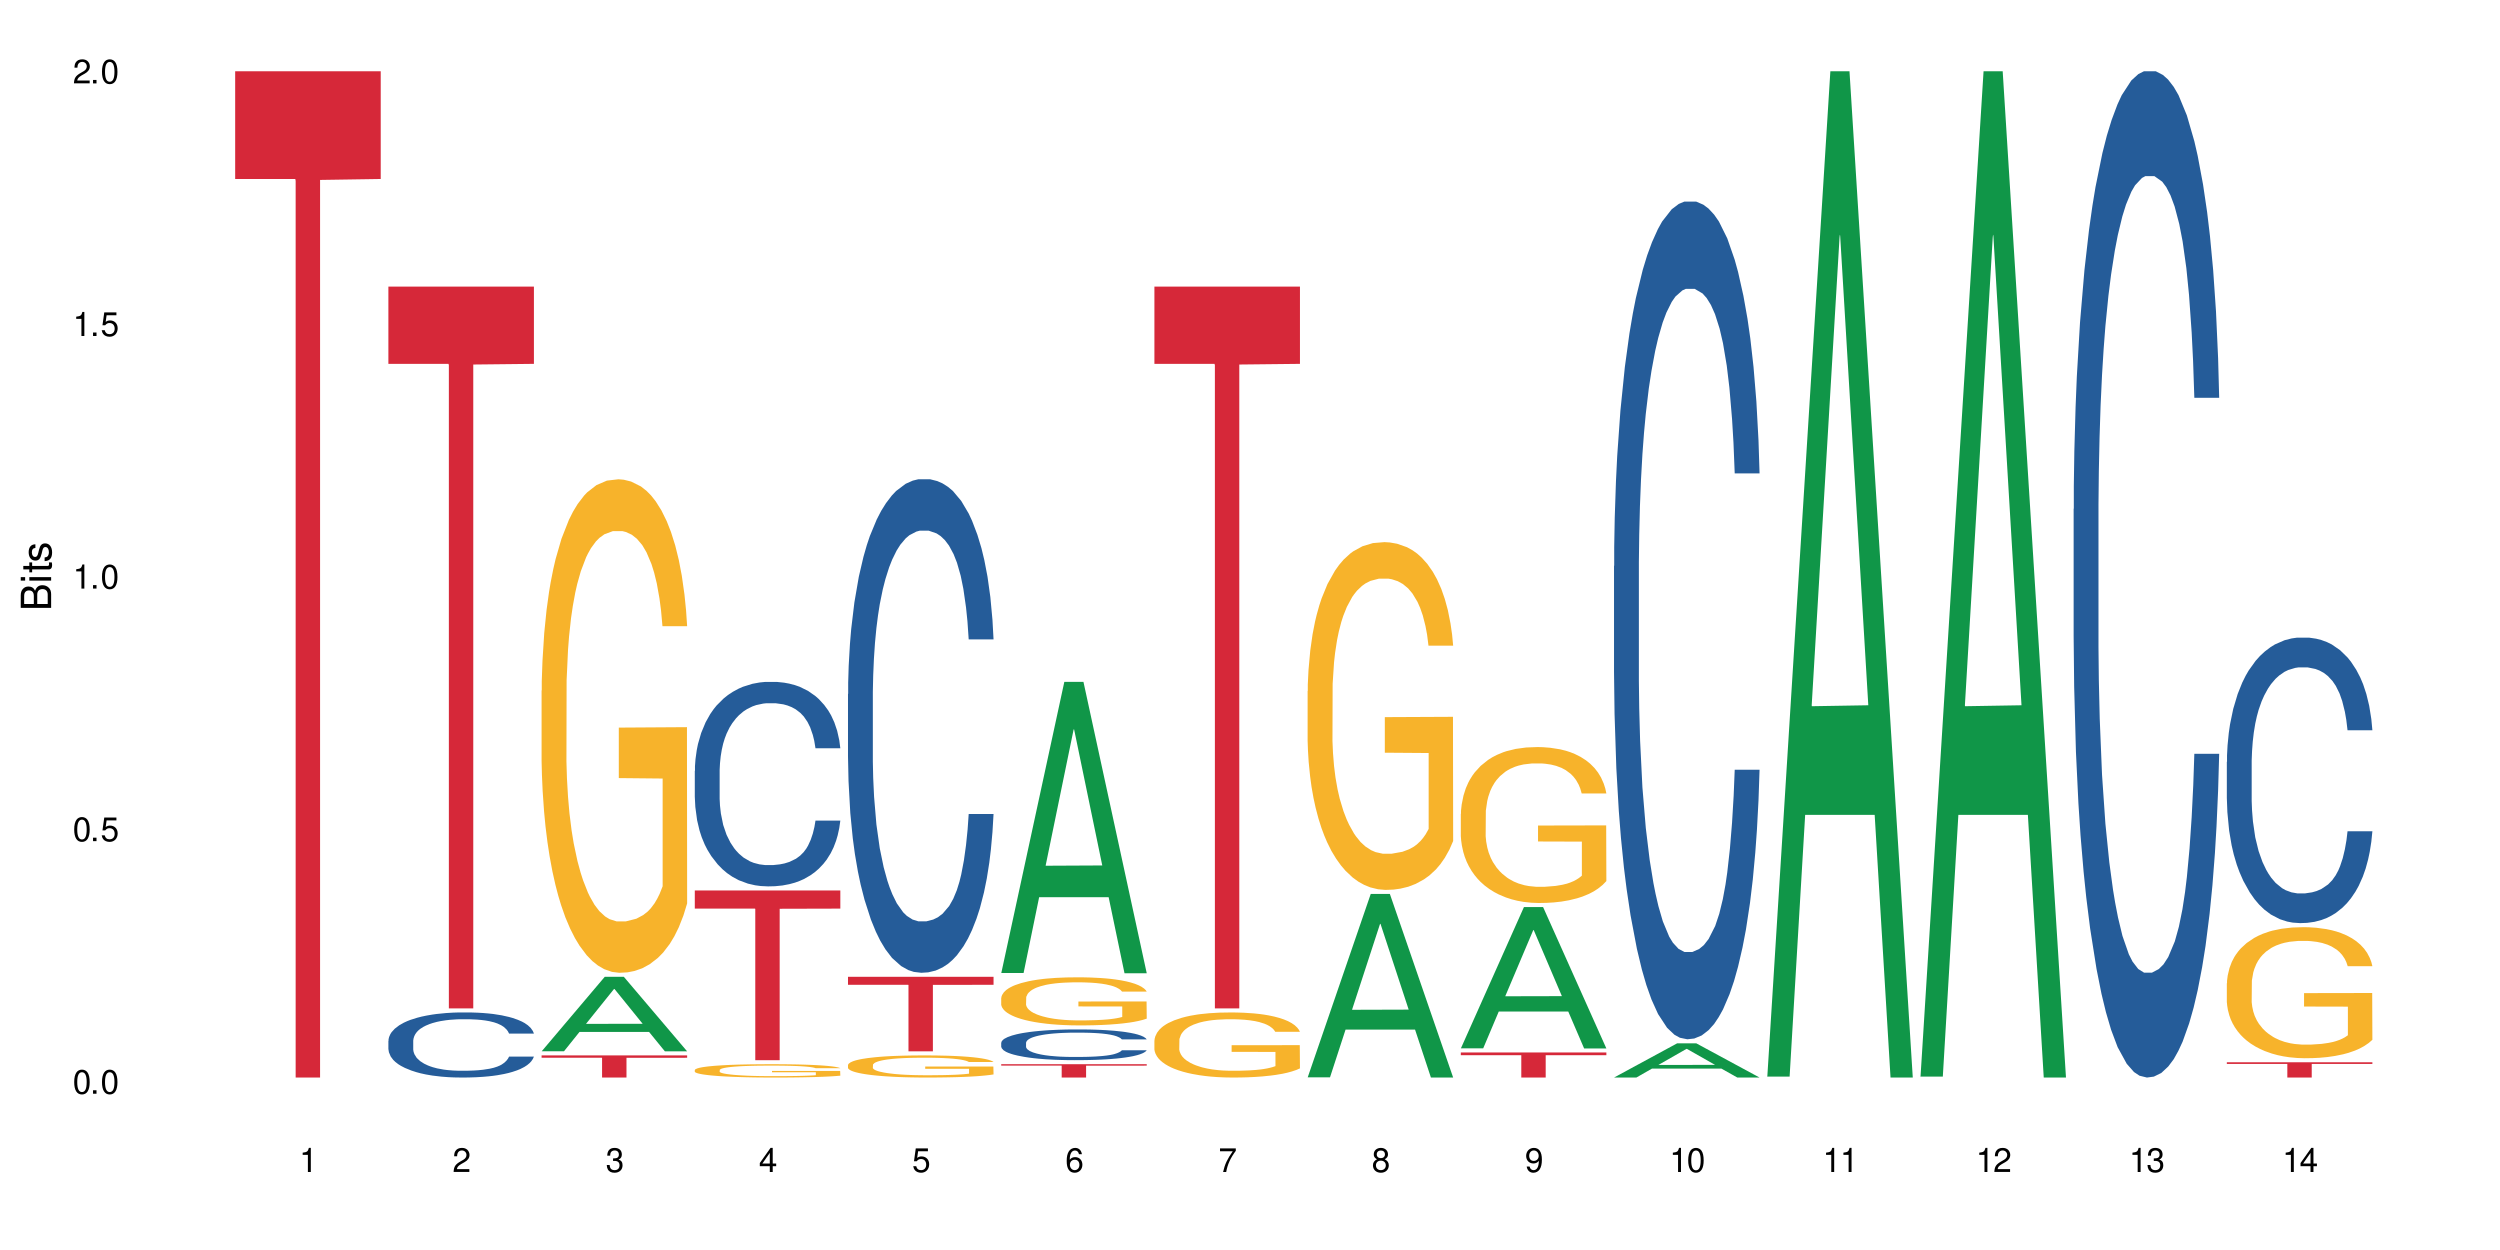 <?xml version="1.0" encoding="UTF-8"?>
<svg xmlns="http://www.w3.org/2000/svg" xmlns:xlink="http://www.w3.org/1999/xlink" width="720" height="360" viewBox="0 0 720 360">
<defs>
<g>
<g id="glyph-0-0">
</g>
<g id="glyph-0-1">
<path d="M 2.641 -6.938 C 2 -6.938 1.422 -6.656 1.078 -6.172 C 0.641 -5.562 0.406 -4.641 0.406 -3.359 C 0.406 -1.016 1.188 0.219 2.641 0.219 C 4.078 0.219 4.859 -1.016 4.859 -3.297 C 4.859 -4.641 4.656 -5.547 4.203 -6.172 C 3.844 -6.656 3.281 -6.938 2.641 -6.938 Z M 2.641 -6.188 C 3.547 -6.188 4 -5.25 4 -3.375 C 4 -1.406 3.562 -0.484 2.625 -0.484 C 1.734 -0.484 1.281 -1.438 1.281 -3.344 C 1.281 -5.25 1.734 -6.188 2.641 -6.188 Z M 2.641 -6.188 "/>
</g>
<g id="glyph-0-2">
<path d="M 1.828 -1 L 0.828 -1 L 0.828 0 L 1.828 0 Z M 1.828 -1 "/>
</g>
<g id="glyph-0-3">
<path d="M 4.562 -6.797 L 1.062 -6.797 L 0.547 -3.094 L 1.328 -3.094 C 1.719 -3.562 2.047 -3.734 2.578 -3.734 C 3.484 -3.734 4.062 -3.109 4.062 -2.094 C 4.062 -1.125 3.484 -0.531 2.578 -0.531 C 1.828 -0.531 1.375 -0.906 1.188 -1.672 L 0.328 -1.672 C 0.453 -1.109 0.547 -0.844 0.75 -0.594 C 1.125 -0.078 1.828 0.219 2.594 0.219 C 3.969 0.219 4.922 -0.781 4.922 -2.219 C 4.922 -3.562 4.031 -4.484 2.719 -4.484 C 2.25 -4.484 1.859 -4.359 1.469 -4.062 L 1.734 -5.969 L 4.562 -5.969 Z M 4.562 -6.797 "/>
</g>
<g id="glyph-0-4">
<path d="M 2.484 -4.938 L 2.484 0 L 3.328 0 L 3.328 -6.938 L 2.766 -6.938 C 2.469 -5.875 2.281 -5.734 0.984 -5.562 L 0.984 -4.938 Z M 2.484 -4.938 "/>
</g>
<g id="glyph-0-5">
<path d="M 4.859 -0.828 L 1.281 -0.828 C 1.359 -1.406 1.672 -1.781 2.5 -2.281 L 3.469 -2.828 C 4.406 -3.344 4.906 -4.062 4.906 -4.906 C 4.906 -5.484 4.672 -6.031 4.266 -6.406 C 3.859 -6.766 3.375 -6.938 2.719 -6.938 C 1.859 -6.938 1.219 -6.625 0.844 -6.031 C 0.609 -5.672 0.5 -5.234 0.484 -4.531 L 1.328 -4.531 C 1.359 -5.016 1.406 -5.281 1.531 -5.516 C 1.75 -5.938 2.188 -6.203 2.703 -6.203 C 3.469 -6.203 4.031 -5.641 4.031 -4.891 C 4.031 -4.344 3.719 -3.859 3.125 -3.516 L 2.234 -3 C 0.812 -2.172 0.406 -1.531 0.328 -0.016 L 4.859 -0.016 Z M 4.859 -0.828 "/>
</g>
<g id="glyph-0-6">
<path d="M 2.125 -3.188 L 2.578 -3.188 C 3.5 -3.188 3.984 -2.766 3.984 -1.922 C 3.984 -1.062 3.469 -0.531 2.594 -0.531 C 1.656 -0.531 1.203 -1 1.156 -2.016 L 0.312 -2.016 C 0.344 -1.453 0.438 -1.094 0.609 -0.781 C 0.953 -0.109 1.625 0.219 2.547 0.219 C 3.953 0.219 4.859 -0.625 4.859 -1.938 C 4.859 -2.828 4.516 -3.297 3.703 -3.594 C 4.344 -3.844 4.656 -4.328 4.656 -5.031 C 4.656 -6.219 3.875 -6.938 2.578 -6.938 C 1.203 -6.938 0.484 -6.172 0.453 -4.703 L 1.297 -4.703 C 1.312 -5.125 1.344 -5.359 1.453 -5.578 C 1.641 -5.969 2.062 -6.203 2.594 -6.203 C 3.344 -6.203 3.797 -5.75 3.797 -5 C 3.797 -4.516 3.609 -4.219 3.25 -4.047 C 3.016 -3.953 2.703 -3.922 2.125 -3.906 Z M 2.125 -3.188 "/>
</g>
<g id="glyph-0-7">
<path d="M 3.141 -1.672 L 3.141 0 L 3.984 0 L 3.984 -1.672 L 4.984 -1.672 L 4.984 -2.438 L 3.984 -2.438 L 3.984 -6.938 L 3.359 -6.938 L 0.266 -2.578 L 0.266 -1.672 Z M 3.141 -2.438 L 1 -2.438 L 3.141 -5.5 Z M 3.141 -2.438 "/>
</g>
<g id="glyph-0-8">
<path d="M 4.781 -5.125 C 4.609 -6.266 3.891 -6.938 2.844 -6.938 C 2.094 -6.938 1.422 -6.578 1.031 -5.953 C 0.594 -5.266 0.406 -4.422 0.406 -3.172 C 0.406 -2 0.578 -1.25 0.984 -0.641 C 1.359 -0.078 1.953 0.219 2.703 0.219 C 3.984 0.219 4.922 -0.75 4.922 -2.094 C 4.922 -3.375 4.062 -4.281 2.844 -4.281 C 2.172 -4.281 1.641 -4.031 1.281 -3.516 C 1.281 -5.234 1.828 -6.188 2.797 -6.188 C 3.391 -6.188 3.797 -5.797 3.938 -5.125 Z M 2.734 -3.531 C 3.547 -3.531 4.062 -2.953 4.062 -2.031 C 4.062 -1.156 3.484 -0.531 2.703 -0.531 C 1.922 -0.531 1.328 -1.188 1.328 -2.078 C 1.328 -2.938 1.906 -3.531 2.734 -3.531 Z M 2.734 -3.531 "/>
</g>
<g id="glyph-0-9">
<path d="M 4.984 -6.797 L 0.438 -6.797 L 0.438 -5.969 L 4.109 -5.969 C 2.5 -3.656 1.828 -2.234 1.328 0 L 2.219 0 C 2.594 -2.172 3.453 -4.047 4.984 -6.094 Z M 4.984 -6.797 "/>
</g>
<g id="glyph-0-10">
<path d="M 3.75 -3.656 C 4.469 -4.094 4.688 -4.438 4.688 -5.078 C 4.688 -6.172 3.844 -6.938 2.641 -6.938 C 1.438 -6.938 0.594 -6.172 0.594 -5.094 C 0.594 -4.438 0.812 -4.094 1.516 -3.656 C 0.734 -3.266 0.359 -2.703 0.359 -1.922 C 0.359 -0.656 1.281 0.219 2.641 0.219 C 3.984 0.219 4.922 -0.656 4.922 -1.922 C 4.922 -2.703 4.531 -3.266 3.75 -3.656 Z M 2.641 -6.188 C 3.359 -6.188 3.812 -5.75 3.812 -5.062 C 3.812 -4.406 3.344 -3.984 2.641 -3.984 C 1.922 -3.984 1.453 -4.406 1.453 -5.078 C 1.453 -5.75 1.922 -6.188 2.641 -6.188 Z M 2.641 -3.266 C 3.484 -3.266 4.062 -2.719 4.062 -1.906 C 4.062 -1.078 3.484 -0.531 2.625 -0.531 C 1.797 -0.531 1.219 -1.094 1.219 -1.906 C 1.219 -2.719 1.781 -3.266 2.641 -3.266 Z M 2.641 -3.266 "/>
</g>
<g id="glyph-0-11">
<path d="M 0.516 -1.578 C 0.672 -0.453 1.406 0.219 2.438 0.219 C 3.188 0.219 3.859 -0.141 4.266 -0.766 C 4.688 -1.453 4.891 -2.297 4.891 -3.547 C 4.891 -4.719 4.703 -5.453 4.312 -6.078 C 3.938 -6.641 3.344 -6.938 2.594 -6.938 C 1.297 -6.938 0.359 -5.969 0.359 -4.625 C 0.359 -3.344 1.234 -2.453 2.453 -2.453 C 3.094 -2.453 3.578 -2.672 4.016 -3.203 C 4 -1.484 3.469 -0.531 2.5 -0.531 C 1.906 -0.531 1.484 -0.906 1.359 -1.578 Z M 2.578 -6.203 C 3.375 -6.203 3.969 -5.531 3.969 -4.641 C 3.969 -3.797 3.391 -3.188 2.547 -3.188 C 1.734 -3.188 1.234 -3.766 1.234 -4.688 C 1.234 -5.562 1.797 -6.203 2.578 -6.203 Z M 2.578 -6.203 "/>
</g>
<g id="glyph-1-0">
</g>
<g id="glyph-1-1">
<path d="M 0 -0.953 L 0 -4.891 C 0 -5.719 -0.234 -6.344 -0.734 -6.797 C -1.188 -7.234 -1.812 -7.469 -2.5 -7.469 C -3.547 -7.469 -4.188 -7 -4.625 -5.875 C -4.984 -6.688 -5.625 -7.094 -6.531 -7.094 C -7.172 -7.094 -7.734 -6.859 -8.141 -6.391 C -8.562 -5.922 -8.75 -5.344 -8.75 -4.5 L -8.75 -0.953 Z M -4.984 -2.062 L -7.766 -2.062 L -7.766 -4.219 C -7.766 -4.844 -7.688 -5.203 -7.453 -5.5 C -7.219 -5.812 -6.859 -5.969 -6.375 -5.969 C -5.891 -5.969 -5.531 -5.812 -5.297 -5.5 C -5.062 -5.203 -4.984 -4.844 -4.984 -4.219 Z M -0.984 -2.062 L -4 -2.062 L -4 -4.781 C -4 -5.766 -3.438 -6.359 -2.484 -6.359 C -1.547 -6.359 -0.984 -5.766 -0.984 -4.781 Z M -0.984 -2.062 "/>
</g>
<g id="glyph-1-2">
<path d="M -6.281 -1.797 L -6.281 -0.797 L 0 -0.797 L 0 -1.797 Z M -8.75 -1.797 L -8.75 -0.797 L -7.484 -0.797 L -7.484 -1.797 Z M -8.75 -1.797 "/>
</g>
<g id="glyph-1-3">
<path d="M -6.281 -3.047 L -6.281 -2.016 L -8.016 -2.016 L -8.016 -1.016 L -6.281 -1.016 L -6.281 -0.172 L -5.469 -0.172 L -5.469 -1.016 L -0.719 -1.016 C -0.078 -1.016 0.281 -1.453 0.281 -2.234 C 0.281 -2.5 0.25 -2.719 0.188 -3.047 L -0.641 -3.047 C -0.609 -2.906 -0.594 -2.766 -0.594 -2.562 C -0.594 -2.141 -0.719 -2.016 -1.156 -2.016 L -5.469 -2.016 L -5.469 -3.047 Z M -6.281 -3.047 "/>
</g>
<g id="glyph-1-4">
<path d="M -4.531 -5.25 C -5.766 -5.25 -6.469 -4.422 -6.469 -2.969 C -6.469 -1.516 -5.719 -0.562 -4.547 -0.562 C -3.562 -0.562 -3.094 -1.062 -2.734 -2.562 L -2.516 -3.484 C -2.344 -4.188 -2.094 -4.469 -1.641 -4.469 C -1.047 -4.469 -0.641 -3.875 -0.641 -3 C -0.641 -2.453 -0.797 -2 -1.062 -1.75 C -1.25 -1.594 -1.422 -1.531 -1.875 -1.469 L -1.875 -0.406 C -0.422 -0.453 0.281 -1.266 0.281 -2.922 C 0.281 -4.5 -0.5 -5.516 -1.719 -5.516 C -2.656 -5.516 -3.172 -4.984 -3.469 -3.734 L -3.703 -2.766 C -3.891 -1.953 -4.156 -1.609 -4.594 -1.609 C -5.188 -1.609 -5.547 -2.125 -5.547 -2.938 C -5.547 -3.75 -5.203 -4.172 -4.531 -4.203 Z M -4.531 -5.25 "/>
</g>
</g>
</defs>
<rect x="-72" y="-36" width="864" height="432" fill="rgb(100%, 100%, 100%)" fill-opacity="1"/>
<path fill-rule="nonzero" fill="rgb(83.922%, 15.686%, 22.353%)" fill-opacity="1" d="M 67.73 20.527 L 109.648 20.527 L 109.648 51.547 L 92.18 51.82 L 92.18 310.332 L 85.148 310.332 L 85.148 52.094 L 85.047 51.547 L 67.73 51.547 Z M 67.73 20.527 "/>
<path fill-rule="nonzero" fill="rgb(14.51%, 36.078%, 60%)" fill-opacity="1" d="M 111.855 299.742 L 111.906 299.727 L 111.906 299.316 L 112.059 298.664 L 112.418 297.84 L 112.773 297.277 L 113.695 296.266 L 114.973 295.289 L 116.301 294.535 L 117.273 294.09 L 118.141 293.746 L 120.137 293.113 L 121.414 292.785 L 122.793 292.496 L 124.48 292.203 L 125.707 292.031 L 128.469 291.758 L 130.512 291.637 L 132.098 291.586 L 135.523 291.586 L 137.566 291.656 L 139.047 291.742 L 140.684 291.879 L 142.066 292.031 L 144.469 292.41 L 146.613 292.891 L 147.586 293.164 L 149.117 293.695 L 150.293 294.207 L 151.113 294.652 L 152.031 295.289 L 152.852 296.059 L 153.465 296.934 L 153.77 297.668 L 146.613 297.668 L 146.258 296.984 L 145.848 296.453 L 145.082 295.75 L 144.312 295.254 L 143.242 294.758 L 142.27 294.43 L 140.941 294.105 L 139.766 293.898 L 138.539 293.746 L 137.363 293.645 L 135.113 293.539 L 132.504 293.539 L 131.535 293.574 L 129.539 293.711 L 128.469 293.832 L 126.934 294.07 L 125.859 294.293 L 124.582 294.637 L 123.715 294.93 L 122.641 295.375 L 121.875 295.77 L 121.004 296.332 L 120.492 296.762 L 120.031 297.242 L 119.625 297.809 L 119.316 298.406 L 119.113 299.039 L 119.012 299.656 L 119.012 302.312 L 119.113 302.93 L 119.367 303.648 L 120.031 304.695 L 121.004 305.602 L 122.129 306.324 L 123.203 306.836 L 123.816 307.078 L 124.633 307.352 L 125.91 307.695 L 127.75 308.035 L 128.824 308.172 L 130.461 308.309 L 132.148 308.379 L 134.398 308.379 L 136.391 308.309 L 137.719 308.227 L 139.102 308.086 L 140.992 307.797 L 142.168 307.523 L 143.188 307.195 L 143.957 306.871 L 144.469 306.598 L 145.234 306.066 L 145.848 305.484 L 146.309 304.883 L 146.613 304.301 L 153.77 304.301 L 153.465 304.984 L 153.004 305.656 L 152.543 306.152 L 151.828 306.75 L 151.012 307.281 L 149.836 307.883 L 148.863 308.277 L 147.586 308.703 L 146.41 309.031 L 145.133 309.32 L 143.242 309.664 L 142.012 309.836 L 140.684 309.988 L 139.102 310.125 L 137.105 310.246 L 134.961 310.316 L 132.965 310.332 L 130.82 310.297 L 129.234 310.23 L 127.137 310.074 L 124.531 309.766 L 122.641 309.441 L 121.156 309.117 L 119.879 308.773 L 118.449 308.309 L 116.609 307.555 L 115.484 306.973 L 114.715 306.496 L 113.848 305.824 L 113.234 305.227 L 112.52 304.266 L 112.008 303.051 L 111.855 302.109 Z M 111.855 299.742 "/>
<path fill-rule="nonzero" fill="rgb(83.922%, 15.686%, 22.353%)" fill-opacity="1" d="M 111.855 82.535 L 153.77 82.535 L 153.77 104.789 L 136.301 104.984 L 136.301 290.422 L 129.273 290.422 L 129.273 105.18 L 129.172 104.789 L 111.855 104.789 Z M 111.855 82.535 "/>
<path fill-rule="nonzero" fill="rgb(6.275%, 58.824%, 28.235%)" fill-opacity="1" d="M 155.977 302.77 L 156.023 302.75 L 174.16 281.328 L 179.668 281.328 L 197.895 302.789 L 191.488 302.789 L 186.922 297.188 L 166.902 297.188 L 162.426 302.77 L 155.977 302.77 L 168.828 294.871 L 185.086 294.852 L 176.98 284.836 L 176.891 284.816 L 176.801 284.875 L 168.785 294.852 L 168.828 294.871 Z M 155.977 302.77 "/>
<path fill-rule="nonzero" fill="rgb(96.863%, 70.196%, 16.863%)" fill-opacity="1" d="M 155.977 198.906 L 156.027 198.777 L 156.027 196.184 L 156.234 190.34 L 156.742 182.293 L 157.41 175.672 L 158.125 170.48 L 158.582 167.754 L 159.352 163.859 L 160.016 161.004 L 161.703 155.164 L 163.848 149.711 L 165.023 147.375 L 166.355 145.168 L 168.246 142.703 L 169.113 141.793 L 171.773 139.719 L 174.789 138.418 L 178.109 138.031 L 179.645 138.16 L 181.742 138.68 L 184.602 140.105 L 186.238 141.406 L 187.516 142.703 L 188.848 144.391 L 190.48 146.988 L 192.016 150.102 L 193.242 153.219 L 194.469 157.109 L 195.492 161.266 L 196.359 165.809 L 197.129 171.258 L 197.586 175.805 L 197.895 180.348 L 190.789 180.348 L 190.379 175.805 L 189.918 172.297 L 189.152 168.016 L 188.387 164.898 L 187.617 162.434 L 186.188 159.059 L 184.961 156.98 L 183.426 155.164 L 181.945 153.996 L 180.258 153.219 L 179.234 152.957 L 176.527 152.957 L 174.074 153.867 L 172.641 154.906 L 171.617 155.941 L 170.188 157.891 L 169.32 159.449 L 168.809 160.484 L 167.273 164.512 L 166.25 168.145 L 165.688 170.609 L 164.973 174.504 L 164.461 178.008 L 163.898 183.203 L 163.594 187.094 L 163.184 195.922 L 163.133 219.285 L 163.285 224.219 L 163.594 229.543 L 164.004 234.215 L 164.617 239.148 L 165.23 242.91 L 166.305 247.973 L 167.223 251.348 L 167.938 253.555 L 169.32 257.059 L 169.883 258.227 L 171.211 260.562 L 172.59 262.383 L 174.277 263.938 L 175.555 264.719 L 177.602 265.367 L 180.207 265.367 L 183.273 264.59 L 185.215 263.551 L 186.547 262.512 L 187.414 261.602 L 188.488 260.176 L 189.254 258.875 L 189.969 257.449 L 190.84 255.242 L 190.84 224.219 L 178.215 224.09 L 178.215 209.551 L 197.844 209.422 L 197.895 260.176 L 196.82 263.68 L 195.492 267.055 L 194.215 269.648 L 192.883 271.855 L 190.992 274.324 L 189.461 275.883 L 187.109 277.699 L 184.961 278.867 L 182.711 279.645 L 180.719 280.035 L 178.367 280.164 L 176.27 279.906 L 174.023 279.125 L 172.234 278.086 L 170.598 276.789 L 168.961 275.102 L 166.918 272.375 L 165.586 270.168 L 164.207 267.445 L 162.828 264.199 L 161.602 260.695 L 160.781 257.969 L 159.965 254.852 L 159.094 250.957 L 158.277 246.547 L 157.664 242.523 L 157.102 237.977 L 156.691 233.695 L 156.285 227.855 L 156.078 223.18 L 155.977 219.156 Z M 155.977 198.906 "/>
<path fill-rule="nonzero" fill="rgb(83.922%, 15.686%, 22.353%)" fill-opacity="1" d="M 155.977 303.953 L 197.895 303.953 L 197.895 304.637 L 180.426 304.645 L 180.426 310.332 L 173.395 310.332 L 173.395 304.648 L 173.293 304.637 L 155.977 304.637 Z M 155.977 303.953 "/>
<path fill-rule="nonzero" fill="rgb(14.51%, 36.078%, 60%)" fill-opacity="1" d="M 200.102 222.016 L 200.152 221.961 L 200.152 220.672 L 200.305 218.625 L 200.664 216.039 L 201.02 214.266 L 201.941 211.09 L 203.219 208.02 L 204.547 205.652 L 205.52 204.254 L 206.387 203.176 L 208.383 201.184 L 209.66 200.16 L 211.039 199.246 L 212.727 198.332 L 213.953 197.793 L 216.715 196.93 L 218.758 196.555 L 220.344 196.395 L 223.77 196.395 L 225.812 196.609 L 227.293 196.879 L 228.93 197.309 L 230.312 197.793 L 232.715 198.977 L 234.859 200.484 L 235.832 201.344 L 237.363 203.016 L 238.539 204.629 L 239.359 206.027 L 240.277 208.02 L 241.098 210.441 L 241.711 213.188 L 242.016 215.504 L 234.859 215.504 L 234.504 213.348 L 234.094 211.68 L 233.328 209.473 L 232.559 207.914 L 231.488 206.352 L 230.516 205.328 L 229.188 204.305 L 228.012 203.66 L 226.785 203.176 L 225.609 202.852 L 223.359 202.531 L 220.75 202.531 L 219.781 202.637 L 217.785 203.066 L 216.715 203.445 L 215.18 204.199 L 214.105 204.898 L 212.828 205.977 L 211.961 206.891 L 210.887 208.289 L 210.117 209.527 L 209.25 211.305 L 208.738 212.648 L 208.277 214.156 L 207.871 215.934 L 207.562 217.816 L 207.359 219.809 L 207.258 221.746 L 207.258 230.09 L 207.359 232.027 L 207.613 234.289 L 208.277 237.574 L 209.25 240.426 L 210.375 242.688 L 211.449 244.301 L 212.062 245.055 L 212.879 245.918 L 214.156 246.992 L 215.996 248.07 L 217.07 248.5 L 218.707 248.93 L 220.395 249.145 L 222.645 249.145 L 224.637 248.93 L 225.965 248.66 L 227.348 248.23 L 229.238 247.316 L 230.414 246.453 L 231.434 245.434 L 232.203 244.41 L 232.715 243.547 L 233.48 241.879 L 234.094 240.051 L 234.555 238.164 L 234.859 236.336 L 242.016 236.336 L 241.711 238.488 L 241.25 240.586 L 240.789 242.148 L 240.074 244.031 L 239.258 245.703 L 238.082 247.586 L 237.109 248.824 L 235.832 250.168 L 234.656 251.191 L 233.379 252.105 L 231.488 253.184 L 230.258 253.723 L 228.93 254.207 L 227.348 254.637 L 225.352 255.016 L 223.207 255.23 L 221.211 255.281 L 219.066 255.176 L 217.48 254.961 L 215.383 254.477 L 212.777 253.508 L 210.887 252.484 L 209.402 251.461 L 208.125 250.383 L 206.695 248.93 L 204.855 246.562 L 203.73 244.73 L 202.961 243.227 L 202.094 241.125 L 201.48 239.242 L 200.766 236.227 L 200.254 232.406 L 200.102 229.445 Z M 200.102 222.016 "/>
<path fill-rule="nonzero" fill="rgb(96.863%, 70.196%, 16.863%)" fill-opacity="1" d="M 200.102 308.137 L 200.152 308.133 L 200.152 308.062 L 200.355 307.906 L 200.867 307.688 L 201.531 307.508 L 202.246 307.367 L 202.707 307.297 L 203.473 307.191 L 204.137 307.113 L 205.824 306.953 L 207.973 306.809 L 209.148 306.746 L 210.477 306.684 L 212.367 306.617 L 213.238 306.594 L 215.895 306.539 L 218.91 306.504 L 222.234 306.492 L 223.77 306.496 L 225.863 306.508 L 228.727 306.547 L 230.363 306.582 L 231.641 306.617 L 232.969 306.664 L 234.605 306.734 L 236.137 306.816 L 237.363 306.902 L 238.594 307.008 L 239.613 307.121 L 240.484 307.242 L 241.25 307.391 L 241.711 307.512 L 242.016 307.637 L 234.91 307.637 L 234.504 307.512 L 234.043 307.418 L 233.277 307.301 L 232.508 307.219 L 231.742 307.152 L 230.312 307.059 L 229.082 307.004 L 227.551 306.953 L 226.066 306.922 L 224.383 306.902 L 223.359 306.895 L 220.648 306.895 L 218.195 306.918 L 216.766 306.949 L 215.742 306.977 L 214.312 307.027 L 213.441 307.07 L 212.93 307.098 L 211.398 307.207 L 210.375 307.305 L 209.812 307.371 L 209.098 307.477 L 208.586 307.57 L 208.023 307.711 L 207.715 307.816 L 207.309 308.055 L 207.258 308.688 L 207.41 308.82 L 207.715 308.965 L 208.125 309.09 L 208.738 309.223 L 209.352 309.324 L 210.426 309.461 L 211.348 309.555 L 212.062 309.613 L 213.441 309.707 L 214.004 309.738 L 215.332 309.805 L 216.715 309.852 L 218.398 309.895 L 219.68 309.914 L 221.723 309.934 L 224.328 309.934 L 227.398 309.91 L 229.34 309.883 L 230.668 309.855 L 231.539 309.832 L 232.609 309.793 L 233.379 309.758 L 234.094 309.719 L 234.961 309.66 L 234.961 308.82 L 222.336 308.816 L 222.336 308.426 L 241.965 308.422 L 242.016 309.793 L 240.941 309.887 L 239.613 309.977 L 238.336 310.047 L 237.008 310.109 L 235.117 310.176 L 233.582 310.215 L 231.23 310.266 L 229.082 310.297 L 226.836 310.32 L 224.84 310.328 L 222.488 310.332 L 220.395 310.324 L 218.145 310.305 L 216.355 310.277 L 214.719 310.242 L 213.082 310.195 L 211.039 310.121 L 209.711 310.062 L 208.328 309.988 L 206.949 309.902 L 205.723 309.805 L 204.906 309.734 L 204.086 309.648 L 203.219 309.543 L 202.398 309.426 L 201.785 309.316 L 201.223 309.191 L 200.816 309.078 L 200.406 308.918 L 200.203 308.793 L 200.102 308.684 Z M 200.102 308.137 "/>
<path fill-rule="nonzero" fill="rgb(83.922%, 15.686%, 22.353%)" fill-opacity="1" d="M 200.102 256.445 L 242.016 256.445 L 242.016 261.68 L 224.547 261.727 L 224.547 305.328 L 217.52 305.328 L 217.52 261.77 L 217.418 261.68 L 200.102 261.68 Z M 200.102 256.445 "/>
<path fill-rule="nonzero" fill="rgb(14.51%, 36.078%, 60%)" fill-opacity="1" d="M 244.223 199.871 L 244.273 199.742 L 244.273 196.625 L 244.426 191.688 L 244.785 185.453 L 245.145 181.164 L 246.062 173.5 L 247.34 166.094 L 248.672 160.375 L 249.641 157 L 250.512 154.398 L 252.504 149.594 L 253.781 147.125 L 255.164 144.914 L 256.848 142.707 L 258.074 141.406 L 260.836 139.328 L 262.883 138.418 L 264.465 138.031 L 267.891 138.031 L 269.934 138.551 L 271.418 139.199 L 273.055 140.238 L 274.434 141.406 L 276.836 144.266 L 278.984 147.902 L 279.953 149.984 L 281.488 154.012 L 282.664 157.906 L 283.48 161.285 L 284.402 166.094 L 285.219 171.941 L 285.832 178.566 L 286.141 184.152 L 278.984 184.152 L 278.625 178.957 L 278.215 174.93 L 277.449 169.602 L 276.684 165.832 L 275.609 162.066 L 274.637 159.598 L 273.309 157.129 L 272.133 155.57 L 270.906 154.398 L 269.73 153.621 L 267.48 152.84 L 264.875 152.84 L 263.902 153.102 L 261.91 154.141 L 260.836 155.051 L 259.305 156.867 L 258.23 158.559 L 256.953 161.156 L 256.082 163.363 L 255.008 166.742 L 254.242 169.73 L 253.371 174.02 L 252.863 177.266 L 252.402 180.902 L 251.992 185.191 L 251.688 189.738 L 251.48 194.547 L 251.379 199.223 L 251.379 219.359 L 251.48 224.039 L 251.738 229.496 L 252.402 237.422 L 253.371 244.305 L 254.496 249.762 L 255.57 253.66 L 256.184 255.48 L 257.004 257.559 L 258.281 260.156 L 260.121 262.754 L 261.195 263.793 L 262.828 264.832 L 264.516 265.352 L 266.766 265.352 L 268.758 264.832 L 270.09 264.184 L 271.469 263.145 L 273.359 260.938 L 274.535 258.855 L 275.559 256.391 L 276.324 253.922 L 276.836 251.84 L 277.602 247.812 L 278.215 243.398 L 278.676 238.848 L 278.984 234.434 L 286.141 234.434 L 285.832 239.629 L 285.371 244.695 L 284.914 248.465 L 284.195 253.012 L 283.379 257.039 L 282.203 261.586 L 281.23 264.574 L 279.953 267.82 L 278.777 270.289 L 277.5 272.5 L 275.609 275.098 L 274.383 276.398 L 273.055 277.566 L 271.469 278.605 L 269.477 279.516 L 267.328 280.035 L 265.336 280.164 L 263.188 279.906 L 261.602 279.387 L 259.508 278.215 L 256.898 275.879 L 255.008 273.41 L 253.527 270.941 L 252.25 268.34 L 250.816 264.832 L 248.977 259.117 L 247.852 254.699 L 247.086 251.062 L 246.215 245.996 L 245.602 241.449 L 244.887 234.172 L 244.375 224.949 L 244.223 217.801 Z M 244.223 199.871 "/>
<path fill-rule="nonzero" fill="rgb(96.863%, 70.196%, 16.863%)" fill-opacity="1" d="M 244.223 306.688 L 244.273 306.68 L 244.273 306.562 L 244.477 306.301 L 244.988 305.941 L 245.652 305.645 L 246.371 305.41 L 246.828 305.289 L 247.598 305.113 L 248.262 304.984 L 249.949 304.723 L 252.094 304.48 L 253.27 304.375 L 254.602 304.273 L 256.492 304.164 L 257.359 304.125 L 260.02 304.031 L 263.035 303.973 L 266.355 303.953 L 267.891 303.961 L 269.988 303.984 L 272.848 304.047 L 274.484 304.105 L 275.762 304.164 L 277.094 304.238 L 278.727 304.355 L 280.262 304.496 L 281.488 304.637 L 282.715 304.812 L 283.738 304.996 L 284.605 305.199 L 285.371 305.445 L 285.832 305.648 L 286.141 305.852 L 279.035 305.852 L 278.625 305.648 L 278.164 305.492 L 277.398 305.301 L 276.633 305.16 L 275.863 305.051 L 274.434 304.898 L 273.207 304.805 L 271.672 304.723 L 270.191 304.672 L 268.504 304.637 L 267.48 304.625 L 264.773 304.625 L 262.32 304.664 L 260.887 304.711 L 259.863 304.758 L 258.434 304.844 L 257.566 304.914 L 257.055 304.961 L 255.52 305.141 L 254.496 305.305 L 253.934 305.418 L 253.219 305.59 L 252.707 305.75 L 252.145 305.98 L 251.84 306.156 L 251.43 306.551 L 251.379 307.602 L 251.531 307.82 L 251.84 308.062 L 252.25 308.27 L 252.863 308.492 L 253.477 308.66 L 254.547 308.887 L 255.469 309.039 L 256.184 309.137 L 257.566 309.297 L 258.129 309.348 L 259.457 309.453 L 260.836 309.535 L 262.523 309.605 L 263.801 309.641 L 265.848 309.668 L 268.453 309.668 L 271.52 309.633 L 273.461 309.586 L 274.793 309.539 L 275.66 309.5 L 276.734 309.434 L 277.5 309.379 L 278.215 309.312 L 279.086 309.215 L 279.086 307.82 L 266.461 307.816 L 266.461 307.164 L 286.09 307.156 L 286.141 309.434 L 285.066 309.594 L 283.738 309.742 L 282.461 309.859 L 281.129 309.961 L 279.238 310.07 L 277.707 310.141 L 275.355 310.223 L 273.207 310.273 L 270.957 310.309 L 268.965 310.328 L 266.613 310.332 L 264.516 310.32 L 262.27 310.285 L 260.477 310.238 L 258.844 310.18 L 257.207 310.105 L 255.164 309.984 L 253.832 309.883 L 252.453 309.762 L 251.074 309.617 L 249.848 309.457 L 249.027 309.336 L 248.211 309.195 L 247.34 309.023 L 246.523 308.824 L 245.91 308.645 L 245.348 308.438 L 244.938 308.246 L 244.531 307.984 L 244.324 307.773 L 244.223 307.594 Z M 244.223 306.688 "/>
<path fill-rule="nonzero" fill="rgb(83.922%, 15.686%, 22.353%)" fill-opacity="1" d="M 244.223 281.328 L 286.141 281.328 L 286.141 283.625 L 268.672 283.645 L 268.672 302.789 L 261.641 302.789 L 261.641 283.664 L 261.539 283.625 L 244.223 283.625 Z M 244.223 281.328 "/>
<path fill-rule="nonzero" fill="rgb(6.275%, 58.824%, 28.235%)" fill-opacity="1" d="M 288.348 280.223 L 288.391 280.145 L 306.527 196.375 L 312.035 196.375 L 330.262 280.301 L 323.859 280.301 L 319.289 258.395 L 299.273 258.395 L 294.793 280.223 L 288.348 280.223 L 301.199 249.332 L 317.453 249.25 L 309.348 210.086 L 309.258 210.008 L 309.172 210.242 L 301.152 249.25 L 301.199 249.332 Z M 288.348 280.223 "/>
<path fill-rule="nonzero" fill="rgb(14.51%, 36.078%, 60%)" fill-opacity="1" d="M 288.348 300.328 L 288.398 300.32 L 288.398 300.129 L 288.551 299.82 L 288.906 299.434 L 289.266 299.164 L 290.188 298.688 L 291.465 298.227 L 292.793 297.871 L 293.766 297.66 L 294.633 297.5 L 296.629 297.199 L 297.906 297.047 L 299.285 296.91 L 300.973 296.773 L 302.199 296.691 L 304.961 296.562 L 307.004 296.504 L 308.59 296.48 L 312.012 296.48 L 314.059 296.512 L 315.539 296.555 L 317.176 296.617 L 318.559 296.691 L 320.961 296.867 L 323.105 297.094 L 324.078 297.223 L 325.609 297.477 L 326.785 297.719 L 327.605 297.93 L 328.523 298.227 L 329.344 298.59 L 329.957 299.004 L 330.262 299.352 L 323.105 299.352 L 322.75 299.027 L 322.34 298.777 L 321.574 298.445 L 320.805 298.211 L 319.73 297.977 L 318.762 297.824 L 317.434 297.668 L 316.258 297.57 L 315.031 297.5 L 313.855 297.449 L 311.605 297.402 L 308.996 297.402 L 308.027 297.418 L 306.031 297.484 L 304.961 297.539 L 303.426 297.652 L 302.352 297.758 L 301.074 297.918 L 300.207 298.059 L 299.133 298.266 L 298.363 298.453 L 297.496 298.719 L 296.984 298.922 L 296.523 299.148 L 296.117 299.414 L 295.809 299.699 L 295.605 300 L 295.504 300.289 L 295.504 301.543 L 295.605 301.832 L 295.859 302.172 L 296.523 302.668 L 297.496 303.094 L 298.621 303.434 L 299.695 303.676 L 300.309 303.789 L 301.125 303.922 L 302.402 304.082 L 304.242 304.242 L 305.316 304.309 L 306.953 304.371 L 308.641 304.406 L 310.891 304.406 L 312.883 304.371 L 314.211 304.332 L 315.594 304.27 L 317.484 304.129 L 318.66 304 L 319.68 303.848 L 320.449 303.695 L 320.961 303.562 L 321.727 303.312 L 322.34 303.039 L 322.801 302.754 L 323.105 302.48 L 330.262 302.48 L 329.957 302.805 L 329.496 303.121 L 329.035 303.355 L 328.32 303.637 L 327.504 303.887 L 326.328 304.172 L 325.355 304.355 L 324.078 304.559 L 322.902 304.711 L 321.625 304.852 L 319.73 305.012 L 318.504 305.094 L 317.176 305.164 L 315.594 305.23 L 313.598 305.285 L 311.453 305.32 L 309.457 305.328 L 307.312 305.312 L 305.727 305.277 L 303.629 305.207 L 301.023 305.059 L 299.133 304.906 L 297.648 304.754 L 296.371 304.59 L 294.941 304.371 L 293.102 304.016 L 291.977 303.742 L 291.207 303.516 L 290.34 303.199 L 289.727 302.918 L 289.012 302.465 L 288.5 301.891 L 288.348 301.445 Z M 288.348 300.328 "/>
<path fill-rule="nonzero" fill="rgb(96.863%, 70.196%, 16.863%)" fill-opacity="1" d="M 288.348 287.398 L 288.398 287.387 L 288.398 287.133 L 288.602 286.562 L 289.113 285.777 L 289.777 285.133 L 290.492 284.629 L 290.953 284.363 L 291.719 283.98 L 292.383 283.703 L 294.07 283.133 L 296.219 282.602 L 297.395 282.375 L 298.723 282.16 L 300.613 281.918 L 301.484 281.832 L 304.141 281.629 L 307.156 281.504 L 310.48 281.465 L 312.012 281.477 L 314.109 281.527 L 316.973 281.668 L 318.609 281.793 L 319.887 281.918 L 321.215 282.086 L 322.852 282.336 L 324.383 282.641 L 325.609 282.945 L 326.836 283.324 L 327.859 283.73 L 328.73 284.172 L 329.496 284.703 L 329.957 285.145 L 330.262 285.59 L 323.156 285.59 L 322.75 285.145 L 322.289 284.805 L 321.523 284.387 L 320.754 284.082 L 319.988 283.844 L 318.559 283.516 L 317.328 283.312 L 315.797 283.133 L 314.312 283.02 L 312.629 282.945 L 311.605 282.918 L 308.895 282.918 L 306.441 283.008 L 305.012 283.109 L 303.988 283.211 L 302.559 283.398 L 301.688 283.551 L 301.176 283.652 L 299.645 284.047 L 298.621 284.398 L 298.059 284.641 L 297.344 285.02 L 296.832 285.359 L 296.27 285.867 L 295.961 286.246 L 295.555 287.105 L 295.504 289.383 L 295.656 289.863 L 295.961 290.383 L 296.371 290.84 L 296.984 291.32 L 297.598 291.688 L 298.672 292.18 L 299.594 292.508 L 300.309 292.723 L 301.688 293.066 L 302.25 293.18 L 303.578 293.406 L 304.961 293.582 L 306.645 293.734 L 307.926 293.812 L 309.969 293.875 L 312.574 293.875 L 315.645 293.797 L 317.586 293.699 L 318.914 293.598 L 319.785 293.508 L 320.855 293.367 L 321.625 293.242 L 322.34 293.102 L 323.207 292.887 L 323.207 289.863 L 310.582 289.852 L 310.582 288.434 L 330.211 288.422 L 330.262 293.367 L 329.188 293.711 L 327.859 294.039 L 326.582 294.293 L 325.254 294.508 L 323.363 294.746 L 321.828 294.898 L 319.477 295.078 L 317.328 295.191 L 315.082 295.266 L 313.086 295.305 L 310.734 295.316 L 308.641 295.293 L 306.391 295.215 L 304.602 295.113 L 302.965 294.988 L 301.328 294.824 L 299.285 294.559 L 297.957 294.344 L 296.574 294.078 L 295.195 293.762 L 293.969 293.418 L 293.152 293.152 L 292.332 292.852 L 291.465 292.469 L 290.645 292.039 L 290.031 291.648 L 289.469 291.207 L 289.062 290.789 L 288.652 290.219 L 288.449 289.762 L 288.348 289.371 Z M 288.348 287.398 "/>
<path fill-rule="nonzero" fill="rgb(83.922%, 15.686%, 22.353%)" fill-opacity="1" d="M 288.348 306.492 L 330.262 306.492 L 330.262 306.902 L 312.793 306.906 L 312.793 310.332 L 305.766 310.332 L 305.766 306.91 L 305.664 306.902 L 288.348 306.902 Z M 288.348 306.492 "/>
<path fill-rule="nonzero" fill="rgb(96.863%, 70.196%, 16.863%)" fill-opacity="1" d="M 332.469 299.617 L 332.52 299.598 L 332.52 299.258 L 332.723 298.484 L 333.234 297.426 L 333.898 296.551 L 334.617 295.867 L 335.074 295.508 L 335.844 294.992 L 336.508 294.617 L 338.195 293.848 L 340.34 293.129 L 341.516 292.82 L 342.848 292.527 L 344.738 292.203 L 345.605 292.082 L 348.266 291.809 L 351.281 291.637 L 354.602 291.586 L 356.137 291.605 L 358.23 291.672 L 361.094 291.859 L 362.73 292.031 L 364.008 292.203 L 365.336 292.426 L 366.973 292.77 L 368.508 293.18 L 369.734 293.59 L 370.961 294.102 L 371.984 294.652 L 372.852 295.25 L 373.617 295.969 L 374.078 296.57 L 374.387 297.168 L 367.281 297.168 L 366.871 296.57 L 366.41 296.105 L 365.645 295.543 L 364.879 295.129 L 364.109 294.805 L 362.68 294.359 L 361.453 294.086 L 359.918 293.848 L 358.438 293.691 L 356.75 293.59 L 355.727 293.555 L 353.02 293.555 L 350.566 293.676 L 349.133 293.812 L 348.109 293.949 L 346.68 294.207 L 345.812 294.41 L 345.301 294.547 L 343.766 295.078 L 342.742 295.559 L 342.18 295.883 L 341.465 296.398 L 340.953 296.859 L 340.391 297.543 L 340.086 298.059 L 339.676 299.223 L 339.625 302.305 L 339.777 302.953 L 340.086 303.656 L 340.496 304.273 L 341.109 304.922 L 341.723 305.418 L 342.793 306.086 L 343.715 306.531 L 344.43 306.824 L 345.812 307.285 L 346.371 307.438 L 347.703 307.746 L 349.082 307.988 L 350.77 308.191 L 352.047 308.297 L 354.094 308.379 L 356.699 308.379 L 359.766 308.277 L 361.707 308.141 L 363.039 308.004 L 363.906 307.883 L 364.98 307.695 L 365.746 307.523 L 366.461 307.336 L 367.332 307.047 L 367.332 302.953 L 354.707 302.938 L 354.707 301.02 L 374.336 301.004 L 374.387 307.695 L 373.312 308.16 L 371.984 308.602 L 370.707 308.945 L 369.375 309.238 L 367.484 309.562 L 365.953 309.766 L 363.602 310.008 L 361.453 310.16 L 359.203 310.266 L 357.211 310.316 L 354.859 310.332 L 352.762 310.297 L 350.512 310.195 L 348.723 310.059 L 347.09 309.887 L 345.453 309.664 L 343.406 309.305 L 342.078 309.016 L 340.699 308.656 L 339.32 308.227 L 338.094 307.766 L 337.273 307.406 L 336.457 306.996 L 335.586 306.48 L 334.77 305.898 L 334.156 305.367 L 333.594 304.77 L 333.184 304.203 L 332.777 303.434 L 332.57 302.816 L 332.469 302.285 Z M 332.469 299.617 "/>
<path fill-rule="nonzero" fill="rgb(83.922%, 15.686%, 22.353%)" fill-opacity="1" d="M 332.469 82.535 L 374.387 82.535 L 374.387 104.789 L 356.918 104.984 L 356.918 290.422 L 349.887 290.422 L 349.887 105.18 L 349.785 104.789 L 332.469 104.789 Z M 332.469 82.535 "/>
<path fill-rule="nonzero" fill="rgb(6.275%, 58.824%, 28.235%)" fill-opacity="1" d="M 376.594 310.281 L 376.637 310.234 L 394.773 257.457 L 400.281 257.457 L 418.508 310.332 L 412.105 310.332 L 407.535 296.531 L 387.52 296.531 L 383.039 310.281 L 376.594 310.281 L 389.445 290.82 L 405.699 290.77 L 397.594 266.098 L 397.504 266.047 L 397.414 266.195 L 389.398 290.77 L 389.445 290.82 Z M 376.594 310.281 "/>
<path fill-rule="nonzero" fill="rgb(96.863%, 70.196%, 16.863%)" fill-opacity="1" d="M 376.594 199.035 L 376.645 198.941 L 376.645 197.113 L 376.848 192.996 L 377.359 187.324 L 378.023 182.66 L 378.738 179 L 379.199 177.082 L 379.965 174.336 L 380.629 172.324 L 382.316 168.207 L 384.465 164.367 L 385.641 162.719 L 386.969 161.164 L 388.859 159.426 L 389.73 158.785 L 392.387 157.324 L 395.402 156.41 L 398.727 156.133 L 400.258 156.227 L 402.355 156.594 L 405.219 157.598 L 406.855 158.512 L 408.133 159.426 L 409.461 160.617 L 411.098 162.445 L 412.629 164.641 L 413.855 166.836 L 415.082 169.582 L 416.105 172.508 L 416.977 175.707 L 417.742 179.551 L 418.203 182.754 L 418.508 185.953 L 411.402 185.953 L 410.996 182.754 L 410.535 180.281 L 409.766 177.266 L 409 175.07 L 408.234 173.332 L 406.801 170.953 L 405.574 169.488 L 404.043 168.207 L 402.559 167.387 L 400.871 166.836 L 399.852 166.652 L 397.141 166.652 L 394.688 167.293 L 393.258 168.027 L 392.234 168.758 L 390.801 170.129 L 389.934 171.227 L 389.422 171.957 L 387.891 174.793 L 386.867 177.355 L 386.305 179.094 L 385.59 181.836 L 385.078 184.309 L 384.516 187.965 L 384.207 190.711 L 383.801 196.93 L 383.75 213.395 L 383.902 216.871 L 384.207 220.621 L 384.617 223.914 L 385.23 227.391 L 385.844 230.043 L 386.918 233.609 L 387.836 235.988 L 388.555 237.543 L 389.934 240.012 L 390.496 240.836 L 391.824 242.48 L 393.207 243.762 L 394.891 244.859 L 396.172 245.41 L 398.215 245.867 L 400.82 245.867 L 403.891 245.316 L 405.832 244.586 L 407.16 243.855 L 408.031 243.215 L 409.102 242.207 L 409.871 241.293 L 410.586 240.285 L 411.453 238.73 L 411.453 216.871 L 398.828 216.777 L 398.828 206.535 L 418.457 206.441 L 418.508 242.207 L 417.434 244.676 L 416.105 247.055 L 414.828 248.883 L 413.5 250.441 L 411.609 252.176 L 410.074 253.273 L 407.723 254.555 L 405.574 255.379 L 403.328 255.926 L 401.332 256.203 L 398.98 256.293 L 396.887 256.109 L 394.637 255.562 L 392.848 254.828 L 391.211 253.914 L 389.574 252.727 L 387.531 250.805 L 386.203 249.25 L 384.82 247.328 L 383.441 245.043 L 382.215 242.574 L 381.398 240.652 L 380.578 238.457 L 379.711 235.715 L 378.891 232.602 L 378.277 229.766 L 377.715 226.566 L 377.309 223.547 L 376.898 219.43 L 376.695 216.137 L 376.594 213.305 Z M 376.594 199.035 "/>
<path fill-rule="nonzero" fill="rgb(6.275%, 58.824%, 28.235%)" fill-opacity="1" d="M 420.715 301.918 L 420.758 301.879 L 438.898 261.23 L 444.406 261.23 L 462.633 301.953 L 456.227 301.953 L 451.66 291.324 L 431.641 291.324 L 427.164 301.918 L 420.715 301.918 L 433.566 286.926 L 449.824 286.887 L 441.719 267.883 L 441.629 267.844 L 441.539 267.961 L 433.523 286.887 L 433.566 286.926 Z M 420.715 301.918 "/>
<path fill-rule="nonzero" fill="rgb(96.863%, 70.196%, 16.863%)" fill-opacity="1" d="M 420.715 234.391 L 420.766 234.348 L 420.766 233.527 L 420.969 231.684 L 421.48 229.141 L 422.145 227.047 L 422.863 225.406 L 423.32 224.547 L 424.09 223.316 L 424.754 222.414 L 426.441 220.566 L 428.586 218.844 L 429.762 218.105 L 431.094 217.41 L 432.984 216.629 L 433.852 216.344 L 436.512 215.688 L 439.527 215.277 L 442.848 215.152 L 444.383 215.195 L 446.477 215.359 L 449.34 215.809 L 450.977 216.219 L 452.254 216.629 L 453.582 217.164 L 455.219 217.984 L 456.754 218.969 L 457.98 219.953 L 459.207 221.184 L 460.23 222.496 L 461.098 223.93 L 461.863 225.652 L 462.324 227.09 L 462.633 228.523 L 455.527 228.523 L 455.117 227.09 L 454.656 225.98 L 453.891 224.629 L 453.125 223.645 L 452.355 222.863 L 450.926 221.797 L 449.699 221.141 L 448.164 220.566 L 446.684 220.199 L 444.996 219.953 L 443.973 219.871 L 441.266 219.871 L 438.812 220.156 L 437.379 220.484 L 436.355 220.812 L 434.926 221.43 L 434.059 221.922 L 433.547 222.25 L 432.012 223.52 L 430.988 224.668 L 430.426 225.449 L 429.711 226.68 L 429.199 227.785 L 428.637 229.426 L 428.332 230.656 L 427.922 233.445 L 427.871 240.828 L 428.023 242.387 L 428.332 244.07 L 428.742 245.547 L 429.355 247.105 L 429.969 248.293 L 431.039 249.895 L 431.961 250.961 L 432.676 251.656 L 434.059 252.766 L 434.617 253.133 L 435.949 253.871 L 437.328 254.445 L 439.016 254.938 L 440.293 255.184 L 442.336 255.391 L 444.945 255.391 L 448.012 255.145 L 449.953 254.816 L 451.285 254.488 L 452.152 254.199 L 453.227 253.75 L 453.992 253.34 L 454.707 252.887 L 455.578 252.191 L 455.578 242.387 L 442.953 242.348 L 442.953 237.754 L 462.582 237.711 L 462.633 253.75 L 461.559 254.855 L 460.23 255.922 L 458.953 256.742 L 457.621 257.441 L 455.73 258.219 L 454.195 258.711 L 451.848 259.285 L 449.699 259.656 L 447.449 259.902 L 445.457 260.023 L 443.105 260.066 L 441.008 259.984 L 438.758 259.738 L 436.969 259.41 L 435.336 259 L 433.699 258.465 L 431.652 257.605 L 430.324 256.906 L 428.945 256.047 L 427.566 255.02 L 426.336 253.914 L 425.52 253.051 L 424.703 252.066 L 423.832 250.836 L 423.016 249.441 L 422.402 248.172 L 421.84 246.734 L 421.43 245.383 L 421.023 243.535 L 420.816 242.059 L 420.715 240.789 Z M 420.715 234.391 "/>
<path fill-rule="nonzero" fill="rgb(83.922%, 15.686%, 22.353%)" fill-opacity="1" d="M 420.715 303.117 L 462.633 303.117 L 462.633 303.891 L 445.16 303.898 L 445.16 310.332 L 438.133 310.332 L 438.133 303.906 L 438.031 303.891 L 420.715 303.891 Z M 420.715 303.117 "/>
<path fill-rule="nonzero" fill="rgb(6.275%, 58.824%, 28.235%)" fill-opacity="1" d="M 464.836 310.324 L 464.883 310.312 L 483.02 300.477 L 488.527 300.477 L 506.754 310.332 L 500.352 310.332 L 495.781 307.762 L 475.766 307.762 L 471.285 310.324 L 464.836 310.324 L 477.691 306.695 L 493.945 306.688 L 485.84 302.086 L 485.75 302.078 L 485.66 302.105 L 477.645 306.688 L 477.691 306.695 Z M 464.836 310.324 "/>
<path fill-rule="nonzero" fill="rgb(14.51%, 36.078%, 60%)" fill-opacity="1" d="M 464.836 163.031 L 464.891 162.812 L 464.891 157.52 L 465.043 149.141 L 465.398 138.555 L 465.758 131.277 L 466.68 118.266 L 467.957 105.695 L 469.285 95.992 L 470.258 90.262 L 471.125 85.848 L 473.117 77.691 L 474.398 73.5 L 475.777 69.75 L 477.465 66.004 L 478.691 63.797 L 481.453 60.27 L 483.496 58.727 L 485.082 58.062 L 488.504 58.062 L 490.551 58.945 L 492.031 60.047 L 493.668 61.812 L 495.047 63.797 L 497.453 68.648 L 499.598 74.824 L 500.57 78.352 L 502.102 85.188 L 503.277 91.805 L 504.098 97.539 L 505.016 105.695 L 505.836 115.621 L 506.449 126.867 L 506.754 136.348 L 499.598 136.348 L 499.242 127.527 L 498.832 120.691 L 498.066 111.652 L 497.297 105.254 L 496.223 98.859 L 495.254 94.672 L 493.926 90.48 L 492.75 87.836 L 491.523 85.848 L 490.348 84.527 L 488.098 83.203 L 485.488 83.203 L 484.52 83.645 L 482.523 85.41 L 481.453 86.953 L 479.918 90.039 L 478.844 92.906 L 477.566 97.316 L 476.695 101.066 L 475.625 106.801 L 474.855 111.871 L 473.988 119.148 L 473.477 124.66 L 473.016 130.836 L 472.609 138.113 L 472.301 145.832 L 472.098 153.992 L 471.996 161.93 L 471.996 196.109 L 472.098 204.047 L 472.352 213.312 L 473.016 226.762 L 473.988 238.449 L 475.113 247.711 L 476.188 254.328 L 476.801 257.414 L 477.617 260.941 L 478.895 265.352 L 480.734 269.766 L 481.809 271.527 L 483.445 273.293 L 485.133 274.176 L 487.383 274.176 L 489.375 273.293 L 490.703 272.191 L 492.082 270.426 L 493.977 266.676 L 495.152 263.148 L 496.172 258.957 L 496.941 254.77 L 497.453 251.238 L 498.219 244.402 L 498.832 236.906 L 499.293 229.188 L 499.598 221.691 L 506.754 221.691 L 506.449 230.512 L 505.988 239.113 L 505.527 245.508 L 504.812 253.227 L 503.996 260.062 L 502.82 267.777 L 501.848 272.852 L 500.57 278.363 L 499.395 282.555 L 498.117 286.305 L 496.223 290.715 L 494.996 292.918 L 493.668 294.902 L 492.082 296.668 L 490.09 298.211 L 487.941 299.094 L 485.949 299.312 L 483.801 298.871 L 482.219 297.992 L 480.121 296.004 L 477.516 292.035 L 475.625 287.848 L 474.141 283.656 L 472.863 279.246 L 471.434 273.293 L 469.594 263.59 L 468.469 256.09 L 467.699 249.918 L 466.832 241.316 L 466.219 233.598 L 465.504 221.25 L 464.992 205.594 L 464.836 193.465 Z M 464.836 163.031 "/>
<path fill-rule="nonzero" fill="rgb(6.275%, 58.824%, 28.235%)" fill-opacity="1" d="M 508.961 310.059 L 509.004 309.789 L 527.145 20.527 L 532.652 20.527 L 550.879 310.332 L 544.473 310.332 L 539.906 234.684 L 519.887 234.684 L 515.41 310.059 L 508.961 310.059 L 521.812 203.391 L 538.07 203.117 L 529.965 67.875 L 529.875 67.602 L 529.785 68.418 L 521.77 203.117 L 521.812 203.391 Z M 508.961 310.059 "/>
<path fill-rule="nonzero" fill="rgb(6.275%, 58.824%, 28.235%)" fill-opacity="1" d="M 553.082 310.059 L 553.129 309.789 L 571.266 20.527 L 576.773 20.527 L 595 310.332 L 588.598 310.332 L 584.027 234.684 L 564.012 234.684 L 559.531 310.059 L 553.082 310.059 L 565.938 203.391 L 582.191 203.117 L 574.086 67.875 L 573.996 67.602 L 573.906 68.418 L 565.891 203.117 L 565.938 203.391 Z M 553.082 310.059 "/>
<path fill-rule="nonzero" fill="rgb(14.51%, 36.078%, 60%)" fill-opacity="1" d="M 597.207 146.621 L 597.258 146.355 L 597.258 140 L 597.41 129.934 L 597.77 117.215 L 598.125 108.477 L 599.047 92.844 L 600.324 77.746 L 601.652 66.09 L 602.625 59.203 L 603.496 53.902 L 605.488 44.102 L 606.766 39.07 L 608.145 34.566 L 609.832 30.062 L 611.059 27.414 L 613.82 23.176 L 615.863 21.32 L 617.449 20.527 L 620.875 20.527 L 622.918 21.586 L 624.402 22.91 L 626.039 25.031 L 627.418 27.414 L 629.82 33.242 L 631.969 40.66 L 632.938 44.898 L 634.473 53.109 L 635.648 61.055 L 636.465 67.945 L 637.387 77.746 L 638.203 89.668 L 638.816 103.176 L 639.125 114.566 L 631.969 114.566 L 631.609 103.973 L 631.199 95.758 L 630.434 84.898 L 629.668 77.215 L 628.594 69.535 L 627.621 64.5 L 626.293 59.469 L 625.117 56.289 L 623.891 53.902 L 622.715 52.316 L 620.465 50.727 L 617.859 50.727 L 616.887 51.254 L 614.895 53.375 L 613.82 55.23 L 612.285 58.938 L 611.215 62.383 L 609.934 67.68 L 609.066 72.184 L 607.992 79.07 L 607.227 85.164 L 606.355 93.906 L 605.848 100.527 L 605.387 107.945 L 604.977 116.688 L 604.672 125.957 L 604.465 135.762 L 604.363 145.297 L 604.363 186.355 L 604.465 195.895 L 604.723 207.02 L 605.387 223.18 L 606.355 237.219 L 607.48 248.344 L 608.555 256.293 L 609.168 260 L 609.988 264.238 L 611.266 269.535 L 613.105 274.836 L 614.18 276.953 L 615.812 279.074 L 617.5 280.133 L 619.75 280.133 L 621.742 279.074 L 623.074 277.75 L 624.453 275.629 L 626.344 271.125 L 627.52 266.887 L 628.543 261.855 L 629.309 256.82 L 629.82 252.582 L 630.586 244.371 L 631.199 235.363 L 631.66 226.094 L 631.969 217.086 L 639.125 217.086 L 638.816 227.684 L 638.355 238.012 L 637.898 245.695 L 637.18 254.969 L 636.363 263.18 L 635.188 272.449 L 634.215 278.543 L 632.938 285.168 L 631.762 290.199 L 630.484 294.703 L 628.594 300 L 627.367 302.648 L 626.039 305.035 L 624.453 307.152 L 622.461 309.008 L 620.312 310.066 L 618.32 310.332 L 616.172 309.801 L 614.586 308.742 L 612.492 306.359 L 609.883 301.59 L 607.992 296.559 L 606.512 291.523 L 605.23 286.227 L 603.801 279.074 L 601.961 267.418 L 600.836 258.41 L 600.07 250.992 L 599.199 240.664 L 598.586 231.391 L 597.871 216.555 L 597.359 197.746 L 597.207 183.18 Z M 597.207 146.621 "/>
<path fill-rule="nonzero" fill="rgb(14.51%, 36.078%, 60%)" fill-opacity="1" d="M 641.328 219.414 L 641.383 219.34 L 641.383 217.535 L 641.535 214.68 L 641.891 211.074 L 642.25 208.594 L 643.172 204.156 L 644.449 199.875 L 645.777 196.566 L 646.75 194.613 L 647.617 193.109 L 649.609 190.328 L 650.891 188.902 L 652.27 187.625 L 653.957 186.348 L 655.184 185.594 L 657.941 184.391 L 659.988 183.867 L 661.574 183.641 L 664.996 183.641 L 667.043 183.941 L 668.523 184.316 L 670.16 184.918 L 671.539 185.594 L 673.941 187.25 L 676.09 189.352 L 677.062 190.555 L 678.594 192.887 L 679.77 195.141 L 680.59 197.094 L 681.508 199.875 L 682.328 203.258 L 682.941 207.09 L 683.246 210.32 L 676.09 210.32 L 675.73 207.316 L 675.324 204.984 L 674.555 201.902 L 673.789 199.723 L 672.715 197.543 L 671.746 196.117 L 670.414 194.688 L 669.242 193.785 L 668.012 193.109 L 666.836 192.66 L 664.59 192.207 L 661.98 192.207 L 661.012 192.359 L 659.016 192.961 L 657.941 193.484 L 656.41 194.539 L 655.336 195.516 L 654.059 197.02 L 653.188 198.297 L 652.117 200.25 L 651.348 201.98 L 650.48 204.457 L 649.969 206.336 L 649.508 208.441 L 649.102 210.922 L 648.793 213.551 L 648.59 216.332 L 648.484 219.039 L 648.484 230.688 L 648.59 233.395 L 648.844 236.551 L 649.508 241.133 L 650.48 245.117 L 651.605 248.273 L 652.68 250.527 L 653.293 251.582 L 654.109 252.785 L 655.387 254.285 L 657.227 255.789 L 658.301 256.391 L 659.938 256.992 L 661.625 257.293 L 663.871 257.293 L 665.867 256.992 L 667.195 256.617 L 668.574 256.016 L 670.469 254.738 L 671.645 253.535 L 672.664 252.109 L 673.434 250.68 L 673.941 249.477 L 674.711 247.148 L 675.324 244.594 L 675.785 241.961 L 676.09 239.406 L 683.246 239.406 L 682.941 242.414 L 682.48 245.344 L 682.02 247.523 L 681.305 250.152 L 680.484 252.484 L 679.309 255.113 L 678.34 256.844 L 677.062 258.723 L 675.887 260.148 L 674.609 261.426 L 672.715 262.93 L 671.488 263.68 L 670.16 264.359 L 668.574 264.961 L 666.582 265.484 L 664.434 265.785 L 662.441 265.859 L 660.293 265.711 L 658.711 265.41 L 656.613 264.734 L 654.008 263.379 L 652.117 261.953 L 650.633 260.523 L 649.355 259.023 L 647.926 256.992 L 646.082 253.688 L 644.961 251.129 L 644.191 249.027 L 643.324 246.094 L 642.711 243.465 L 641.996 239.254 L 641.484 233.918 L 641.328 229.785 Z M 641.328 219.414 "/>
<path fill-rule="nonzero" fill="rgb(96.863%, 70.196%, 16.863%)" fill-opacity="1" d="M 641.328 283.191 L 641.383 283.16 L 641.383 282.469 L 641.586 280.918 L 642.098 278.781 L 642.762 277.023 L 643.477 275.645 L 643.938 274.918 L 644.703 273.887 L 645.367 273.125 L 647.055 271.574 L 649.203 270.129 L 650.379 269.508 L 651.707 268.922 L 653.598 268.266 L 654.469 268.023 L 657.125 267.473 L 660.141 267.129 L 663.465 267.023 L 664.996 267.059 L 667.094 267.195 L 669.957 267.578 L 671.59 267.922 L 672.871 268.266 L 674.199 268.715 L 675.836 269.402 L 677.367 270.23 L 678.594 271.059 L 679.82 272.094 L 680.844 273.195 L 681.715 274.402 L 682.48 275.852 L 682.941 277.059 L 683.246 278.262 L 676.141 278.262 L 675.73 277.059 L 675.273 276.125 L 674.504 274.988 L 673.738 274.16 L 672.973 273.508 L 671.539 272.609 L 670.312 272.059 L 668.781 271.574 L 667.297 271.266 L 665.609 271.059 L 664.59 270.988 L 661.879 270.988 L 659.426 271.23 L 657.996 271.508 L 656.973 271.781 L 655.539 272.301 L 654.672 272.715 L 654.16 272.988 L 652.625 274.059 L 651.605 275.023 L 651.043 275.676 L 650.328 276.711 L 649.816 277.645 L 649.254 279.023 L 648.945 280.055 L 648.539 282.398 L 648.484 288.605 L 648.641 289.914 L 648.945 291.328 L 649.355 292.57 L 649.969 293.879 L 650.582 294.879 L 651.656 296.223 L 652.574 297.121 L 653.293 297.707 L 654.672 298.637 L 655.234 298.949 L 656.562 299.566 L 657.941 300.051 L 659.629 300.465 L 660.906 300.672 L 662.953 300.844 L 665.559 300.844 L 668.625 300.637 L 670.57 300.359 L 671.898 300.086 L 672.766 299.844 L 673.84 299.465 L 674.609 299.121 L 675.324 298.742 L 676.191 298.156 L 676.191 289.914 L 663.566 289.883 L 663.566 286.02 L 683.195 285.984 L 683.246 299.465 L 682.172 300.395 L 680.844 301.293 L 679.566 301.98 L 678.238 302.566 L 676.344 303.223 L 674.812 303.637 L 672.461 304.117 L 670.312 304.43 L 668.066 304.637 L 666.07 304.738 L 663.719 304.773 L 661.625 304.703 L 659.375 304.496 L 657.586 304.223 L 655.949 303.879 L 654.312 303.43 L 652.27 302.707 L 650.941 302.117 L 649.559 301.395 L 648.18 300.535 L 646.953 299.602 L 646.137 298.879 L 645.316 298.051 L 644.449 297.016 L 643.629 295.844 L 643.016 294.777 L 642.453 293.57 L 642.047 292.434 L 641.637 290.879 L 641.434 289.641 L 641.328 288.57 Z M 641.328 283.191 "/>
<path fill-rule="nonzero" fill="rgb(83.922%, 15.686%, 22.353%)" fill-opacity="1" d="M 641.328 305.938 L 683.246 305.938 L 683.246 306.406 L 665.777 306.41 L 665.777 310.332 L 658.75 310.332 L 658.75 306.418 L 658.648 306.406 L 641.328 306.406 Z M 641.328 305.938 "/>
<g fill="rgb(0%, 0%, 0%)" fill-opacity="1">
<use xlink:href="#glyph-0-1" x="20.965" y="314.993"/>
<use xlink:href="#glyph-0-2" x="25.965" y="314.993"/>
<use xlink:href="#glyph-0-1" x="28.965" y="314.993"/>
</g>
<g fill="rgb(0%, 0%, 0%)" fill-opacity="1">
<use xlink:href="#glyph-0-1" x="20.965" y="242.251"/>
<use xlink:href="#glyph-0-2" x="25.965" y="242.251"/>
<use xlink:href="#glyph-0-3" x="28.965" y="242.251"/>
</g>
<g fill="rgb(0%, 0%, 0%)" fill-opacity="1">
<use xlink:href="#glyph-0-4" x="20.965" y="169.509"/>
<use xlink:href="#glyph-0-2" x="25.965" y="169.509"/>
<use xlink:href="#glyph-0-1" x="28.965" y="169.509"/>
</g>
<g fill="rgb(0%, 0%, 0%)" fill-opacity="1">
<use xlink:href="#glyph-0-4" x="20.965" y="96.767"/>
<use xlink:href="#glyph-0-2" x="25.965" y="96.767"/>
<use xlink:href="#glyph-0-3" x="28.965" y="96.767"/>
</g>
<g fill="rgb(0%, 0%, 0%)" fill-opacity="1">
<use xlink:href="#glyph-0-5" x="20.965" y="24.024"/>
<use xlink:href="#glyph-0-2" x="25.965" y="24.024"/>
<use xlink:href="#glyph-0-1" x="28.965" y="24.024"/>
</g>
<g fill="rgb(0%, 0%, 0%)" fill-opacity="1">
<use xlink:href="#glyph-0-4" x="86.188" y="337.532"/>
</g>
<g fill="rgb(0%, 0%, 0%)" fill-opacity="1">
<use xlink:href="#glyph-0-5" x="130.312" y="337.532"/>
</g>
<g fill="rgb(0%, 0%, 0%)" fill-opacity="1">
<use xlink:href="#glyph-0-6" x="174.434" y="337.532"/>
</g>
<g fill="rgb(0%, 0%, 0%)" fill-opacity="1">
<use xlink:href="#glyph-0-7" x="218.559" y="337.532"/>
</g>
<g fill="rgb(0%, 0%, 0%)" fill-opacity="1">
<use xlink:href="#glyph-0-3" x="262.68" y="337.532"/>
</g>
<g fill="rgb(0%, 0%, 0%)" fill-opacity="1">
<use xlink:href="#glyph-0-8" x="306.805" y="337.532"/>
</g>
<g fill="rgb(0%, 0%, 0%)" fill-opacity="1">
<use xlink:href="#glyph-0-9" x="350.926" y="337.532"/>
</g>
<g fill="rgb(0%, 0%, 0%)" fill-opacity="1">
<use xlink:href="#glyph-0-10" x="395.051" y="337.532"/>
</g>
<g fill="rgb(0%, 0%, 0%)" fill-opacity="1">
<use xlink:href="#glyph-0-11" x="439.172" y="337.532"/>
</g>
<g fill="rgb(0%, 0%, 0%)" fill-opacity="1">
<use xlink:href="#glyph-0-4" x="480.797" y="337.532"/>
<use xlink:href="#glyph-0-1" x="485.797" y="337.532"/>
</g>
<g fill="rgb(0%, 0%, 0%)" fill-opacity="1">
<use xlink:href="#glyph-0-4" x="524.918" y="337.532"/>
<use xlink:href="#glyph-0-4" x="529.918" y="337.532"/>
</g>
<g fill="rgb(0%, 0%, 0%)" fill-opacity="1">
<use xlink:href="#glyph-0-4" x="569.043" y="337.532"/>
<use xlink:href="#glyph-0-5" x="574.043" y="337.532"/>
</g>
<g fill="rgb(0%, 0%, 0%)" fill-opacity="1">
<use xlink:href="#glyph-0-4" x="613.164" y="337.532"/>
<use xlink:href="#glyph-0-6" x="618.164" y="337.532"/>
</g>
<g fill="rgb(0%, 0%, 0%)" fill-opacity="1">
<use xlink:href="#glyph-0-4" x="657.289" y="337.532"/>
<use xlink:href="#glyph-0-7" x="662.289" y="337.532"/>
</g>
<g fill="rgb(0%, 0%, 0%)" fill-opacity="1">
<use xlink:href="#glyph-1-1" x="14.725" y="176.012"/>
<use xlink:href="#glyph-1-2" x="14.725" y="168.012"/>
<use xlink:href="#glyph-1-3" x="14.725" y="165.012"/>
<use xlink:href="#glyph-1-4" x="14.725" y="162.012"/>
</g>
</svg>
